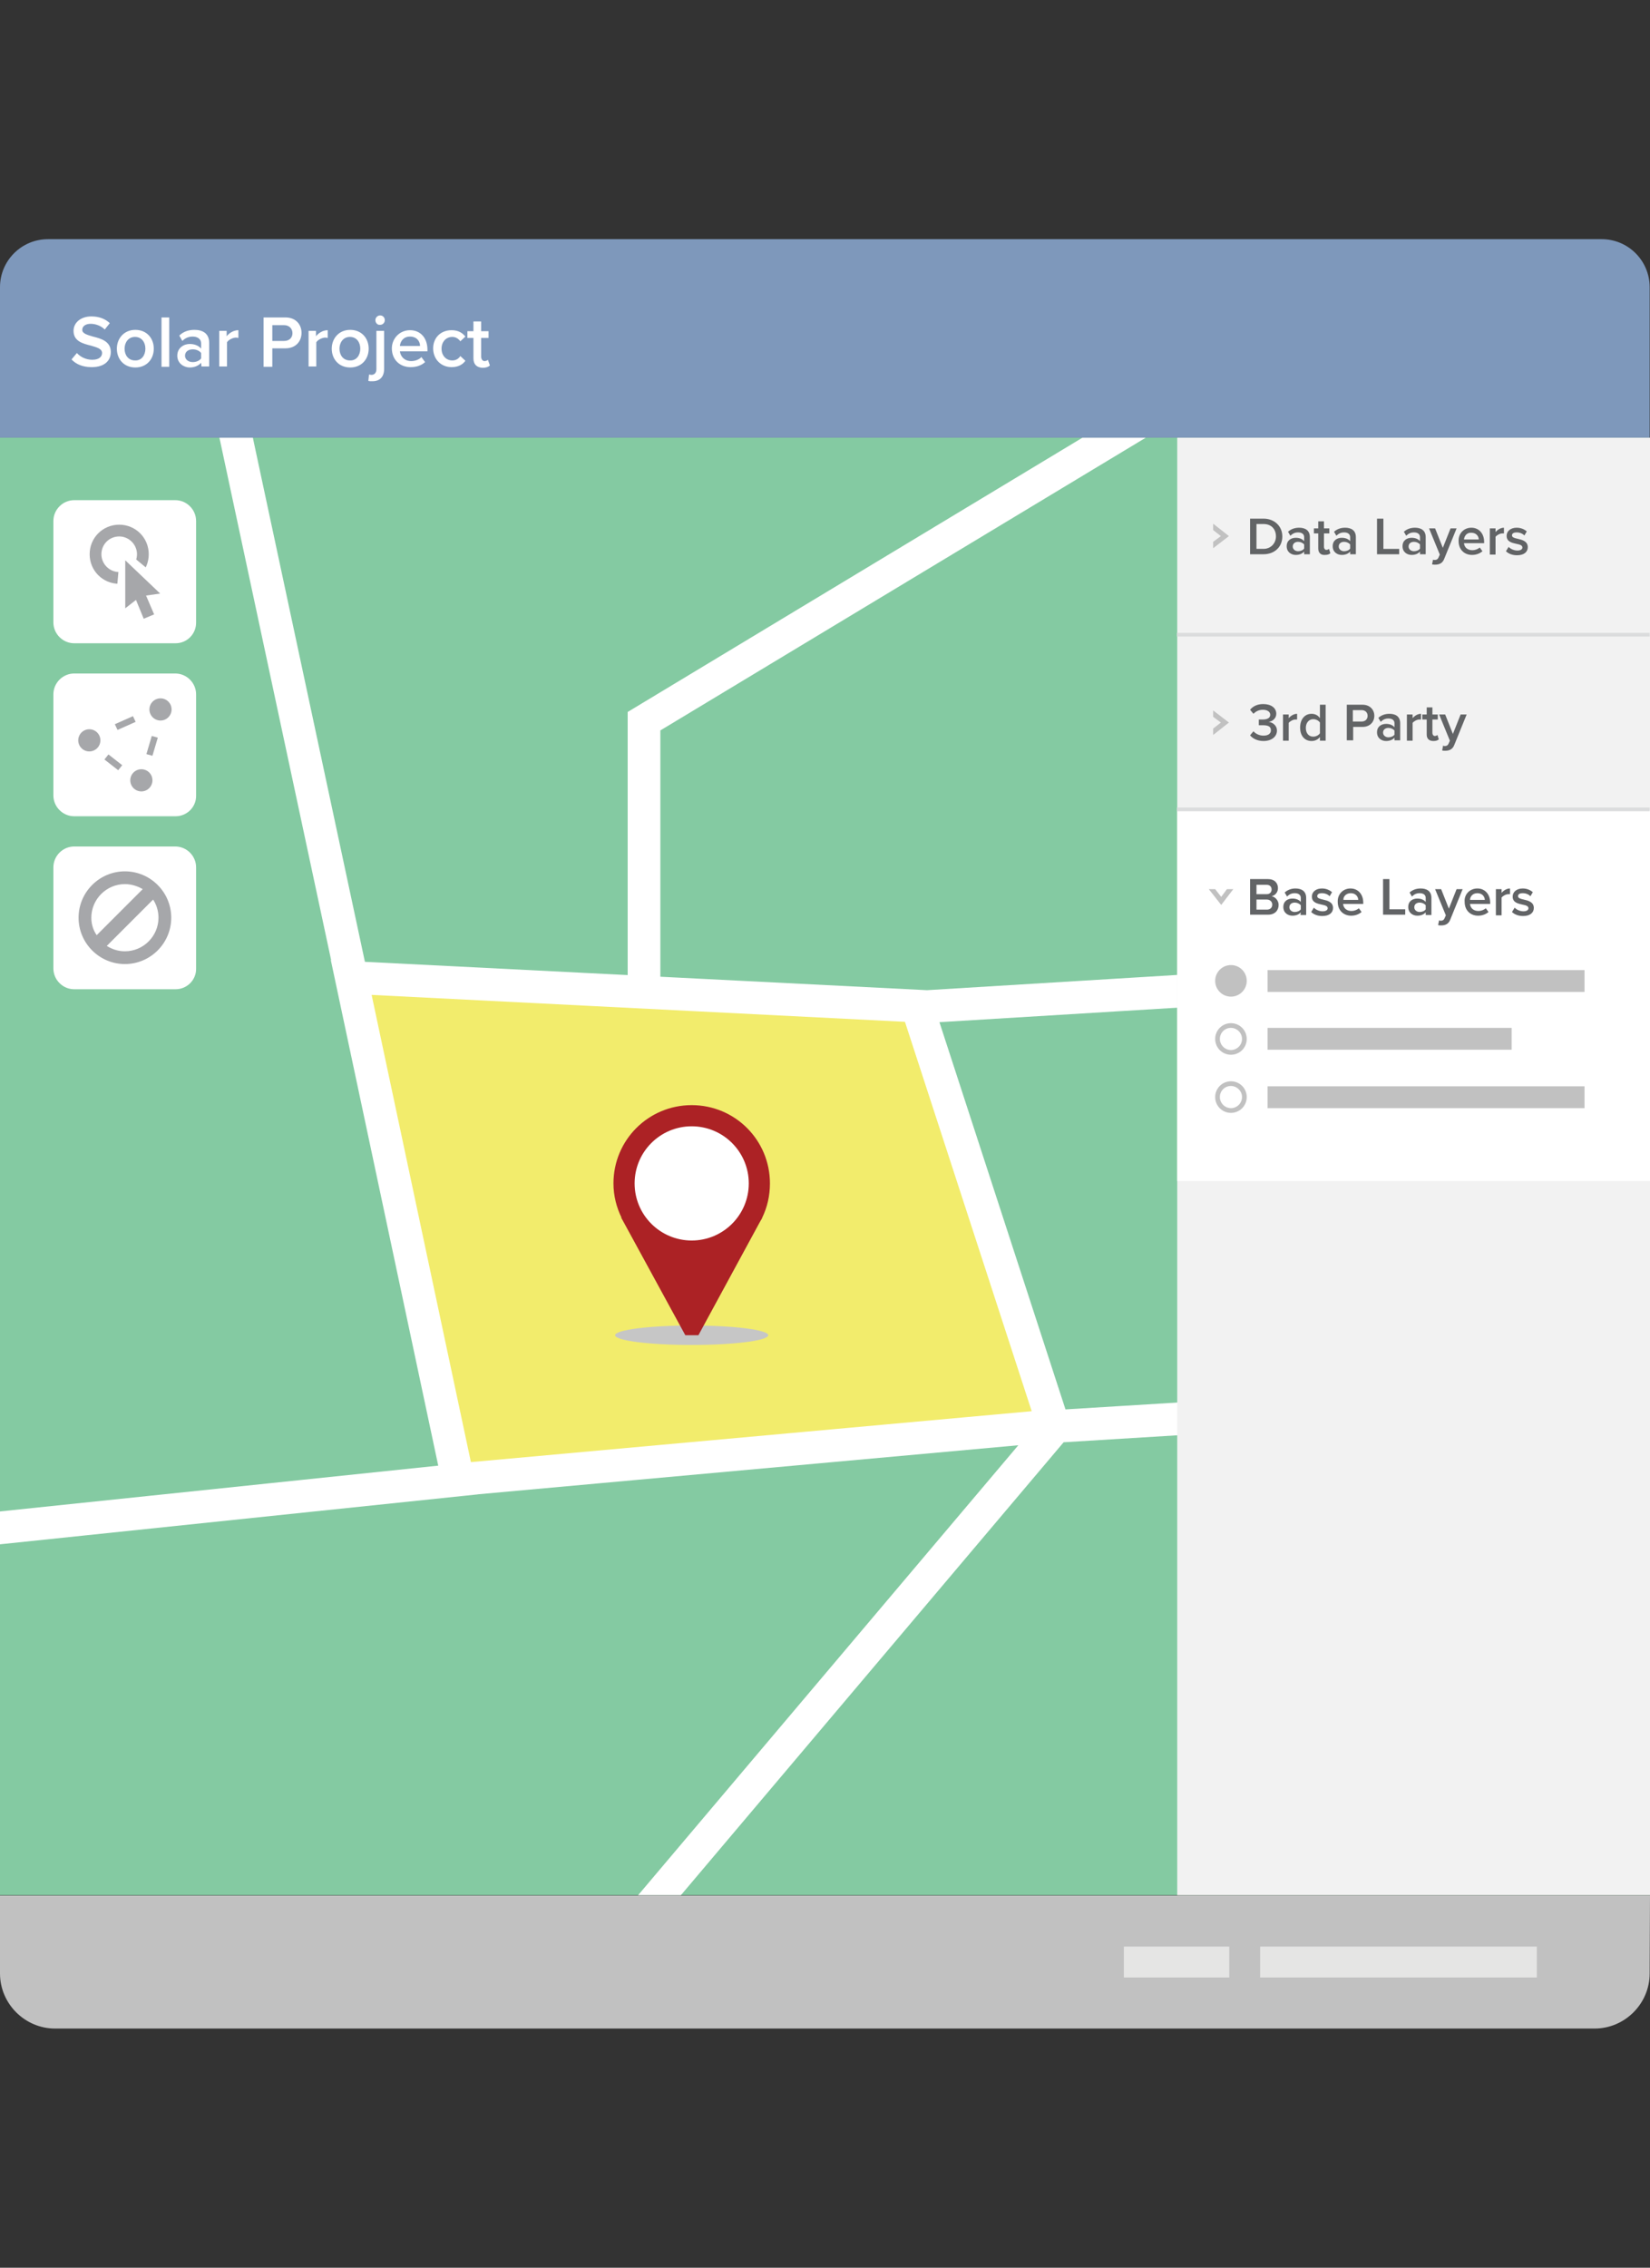 <?xml version="1.0" encoding="utf-8"?>
<!-- Generator: Adobe Illustrator 24.3.0, SVG Export Plug-In . SVG Version: 6.00 Build 0)  -->
<svg version="1.1" id="Layer_1" xmlns="http://www.w3.org/2000/svg" xmlns:xlink="http://www.w3.org/1999/xlink" x="0px" y="0px"
	 viewBox="0 0 491.4 675.1" style="enable-background:new 0 0 491.4 675.1;" xml:space="preserve">
<rect x="0" y="0" width="491.4" height="675.1" fill="#333333" stroke="none"/>
<style type="text/css">
	.st0{fill:#7E98BB;}
	.st1{fill:#84CAA2;}
	.st2{clip-path:url(#SVGID_2_);fill:#F2EC6C;}
	.st3{clip-path:url(#SVGID_4_);fill:none;stroke:#FFFFFF;stroke-width:9.733;}
	.st4{clip-path:url(#SVGID_6_);}
	.st5{fill:#C6C6C6;}
	.st6{fill:#AC2225;}
	.st7{fill:#FFFFFF;}
	.st8{clip-path:url(#SVGID_8_);}
	.st9{fill:#F2F2F2;}
	.st10{fill:#626466;}
	.st11{fill:#C1C1C1;}
	.st12{fill:#DBDCDD;}
	.st13{clip-path:url(#SVGID_10_);}
	.st14{fill:#A6A7AA;}
	.st15{fill:#E5E5E4;}
</style>
<path class="st0" d="M491.4,130.3H0V85.5c0-7.9,6.4-14.3,14.3-14.3H477c7.9,0,14.3,6.4,14.3,14.3v44.8H491.4z"/>
<path class="st1" d="M0,130.3h491.4v433.9H0V130.3z"/>
<g>
	<defs>
		<rect id="SVGID_1_" y="130.3" width="491.4" height="433.9"/>
	</defs>
	<clipPath id="SVGID_2_">
		<use xlink:href="#SVGID_1_"  style="overflow:visible;"/>
	</clipPath>
	<path class="st2" d="M104.7,291l31.8,152.3L314,423.9l-40.9-124.4L104.7,291L104.7,291z"/>
</g>
<g>
	<defs>
		<rect id="SVGID_3_" y="130.3" width="491.4" height="433.9"/>
	</defs>
	<clipPath id="SVGID_4_">
		<use xlink:href="#SVGID_3_"  style="overflow:visible;"/>
	</clipPath>
	<path class="st3" d="M273.1,299.5L314,425.1L103,674.7l-167.3-69.3l0.6-143.9l200.1-20.9L104.6,291L273.1,299.5L273.1,299.5z
		 M312.8,424.5l-176.3,16 M360,113.3L191.8,214.7v80 M104.7,291L64.1,101.2 M519.9,284.8l-244.6,14.9 M555.5,409.8L315,424.6"/>
</g>
<g>
	<defs>
		<rect id="SVGID_5_" y="130.3" width="491.4" height="433.9"/>
	</defs>
	<clipPath id="SVGID_6_">
		<use xlink:href="#SVGID_5_"  style="overflow:visible;"/>
	</clipPath>
	<g class="st4">
		<ellipse class="st5" cx="206" cy="397.5" rx="22.8" ry="2.9"/>
		<path class="st6" d="M227,362.5c1.5-3.1,2.3-6.5,2.3-10.2c0-12.9-10.4-23.3-23.3-23.3s-23.3,10.4-23.3,23.3
			c0,3.7,0.9,7.1,2.4,10.2H185l0.5,0.9l18.6,34.1h3.9l18.3-33.7c0.2-0.3,0.3-0.6,0.5-0.8L227,362.5L227,362.5z"/>
		<circle class="st7" cx="206" cy="352.3" r="17"/>
	</g>
</g>
<g>
	<g>
		<defs>
			<rect id="SVGID_7_" y="130.3" width="491.4" height="433.9"/>
		</defs>
		<clipPath id="SVGID_8_">
			<use xlink:href="#SVGID_7_"  style="overflow:visible;"/>
		</clipPath>
		<g class="st8">
			<path class="st9" d="M350.6,130.3h140.8v433.9H350.6V130.3z"/>
			<path class="st10" d="M376.3,154.4h-4V165h4c3.3,0,5.6-2.2,5.6-5.3S379.5,154.4,376.3,154.4z M376.3,163.4h-2.1V156h2.1
				c2.4,0,3.7,1.6,3.7,3.7C380,161.7,378.5,163.4,376.3,163.4z M386.9,157.1c-1.3,0-2.4,0.4-3.3,1.2l0.7,1.2c0.7-0.7,1.4-1,2.3-1
				c1.1,0,1.8,0.5,1.8,1.4v1.2c-0.6-0.7-1.5-1-2.5-1c-1.3,0-2.7,0.7-2.7,2.5s1.4,2.6,2.7,2.6c1,0,1.9-0.3,2.5-1v0.8h1.7v-5.1
				C390.1,157.8,388.6,157.1,386.9,157.1L386.9,157.1z M388.4,163.3c-0.3,0.5-1.1,0.8-1.8,0.8c-0.9,0-1.6-0.6-1.6-1.4
				c0-0.9,0.7-1.4,1.6-1.4c0.7,0,1.4,0.3,1.8,0.8V163.3L388.4,163.3z M392.6,163.3v-4.5h-1.3v-1.5h1.3v-2.1h1.7v2.1h1.6v1.5h-1.6v4
				c0,0.5,0.3,0.9,0.7,0.9c0.3,0,0.6-0.1,0.8-0.3l0.4,1.3c-0.3,0.3-0.8,0.5-1.6,0.5C393.3,165.3,392.6,164.5,392.6,163.3z
				 M400.6,157.1c-1.3,0-2.4,0.4-3.3,1.2l0.7,1.2c0.7-0.7,1.4-1,2.3-1c1.1,0,1.8,0.5,1.8,1.4v1.2c-0.6-0.7-1.5-1-2.5-1
				c-1.3,0-2.7,0.7-2.7,2.5s1.4,2.6,2.7,2.6c1,0,1.9-0.3,2.5-1v0.8h1.7v-5.1C403.8,157.8,402.3,157.1,400.6,157.1L400.6,157.1z
				 M402.1,163.3c-0.3,0.5-1.1,0.8-1.8,0.8c-0.9,0-1.6-0.6-1.6-1.4c0-0.9,0.7-1.4,1.6-1.4c0.7,0,1.4,0.3,1.8,0.8V163.3L402.1,163.3z
				 M410.1,154.4h1.9v9h4.7v1.6h-6.6V154.4z M421.4,157.1c-1.3,0-2.4,0.4-3.3,1.2l0.7,1.2c0.7-0.7,1.4-1,2.3-1
				c1.1,0,1.8,0.5,1.8,1.4v1.2c-0.6-0.7-1.5-1-2.5-1c-1.3,0-2.7,0.7-2.7,2.5s1.4,2.6,2.7,2.6c1,0,1.9-0.3,2.5-1v0.8h1.7v-5.1
				C424.6,157.8,423.1,157.1,421.4,157.1L421.4,157.1z M422.9,163.3c-0.3,0.5-1.1,0.8-1.8,0.8c-0.9,0-1.6-0.6-1.6-1.4
				c0-0.9,0.7-1.4,1.6-1.4c0.7,0,1.4,0.3,1.8,0.8V163.3L422.9,163.3z M427.3,166.7c0.5,0,0.9-0.2,1.1-0.7l0.4-0.9l-3.2-7.8h1.8
				l2.3,5.8l2.3-5.8h1.8l-3.7,9.1c-0.5,1.3-1.5,1.7-2.7,1.7c-0.2,0-0.7,0-0.9-0.1l0.3-1.5C426.7,166.7,427,166.7,427.3,166.7
				L427.3,166.7z M442,161.3c0-2.4-1.5-4.2-3.8-4.2s-3.9,1.8-3.8,4c0,2.5,1.7,4.1,4,4.1c1.2,0,2.3-0.4,3.1-1.1l-0.8-1.1
				c-0.6,0.5-1.4,0.8-2.2,0.8c-1.5,0-2.4-0.9-2.5-2.1h6L442,161.3L442,161.3z M436,160.6c0.1-1,0.8-2.1,2.2-2c1.5,0,2.2,1.1,2.2,2
				H436z M443.7,157.3h1.7v1.1c0.6-0.7,1.5-1.3,2.5-1.3v1.7h-0.5c-0.7,0-1.6,0.5-2,1v5.3h-1.7V157.3z M449.3,162.8
				c0.5,0.6,1.6,1.1,2.6,1.1s1.5-0.4,1.5-0.9c0-0.7-0.8-0.9-1.8-1.1c-1.3-0.3-2.9-0.6-2.9-2.4c0-1.3,1.1-2.4,3-2.4
				c1.3,0,2.3,0.5,3,1.1l-0.7,1.2c-0.5-0.5-1.3-0.9-2.3-0.9c-0.9,0-1.4,0.3-1.4,0.9c0,0.6,0.8,0.8,1.7,1c1.3,0.3,3,0.7,3,2.5
				c0,1.4-1.1,2.4-3.2,2.4c-1.3,0-2.5-0.4-3.3-1.2L449.3,162.8L449.3,162.8z M373.3,217.7c0.7,0.8,1.8,1.3,3,1.3
				c1.4,0,2.2-0.6,2.2-1.6c0-1.1-0.8-1.5-2.4-1.5h-1.2v-1.7h1.2c1.2,0,2.2-0.4,2.2-1.4s-1-1.5-2.2-1.5c-1.1,0-2,0.4-2.8,1.2l-1-1.2
				c0.8-1,2.1-1.7,3.9-1.7c2.3,0,3.9,1.1,3.9,2.9c0,1.4-1.2,2.3-2.3,2.4c1,0.1,2.5,0.9,2.5,2.6c0,1.8-1.6,3.1-4,3.1
				c-1.9,0-3.3-0.8-4-1.7L373.3,217.7L373.3,217.7z M382.1,212.7h1.7v1.1c0.6-0.7,1.5-1.3,2.5-1.3v1.7h-0.5c-0.7,0-1.6,0.5-2,1v5.3
				h-1.7V212.7z M393.1,209.8v4c-0.6-0.9-1.5-1.3-2.5-1.3c-2,0-3.4,1.6-3.4,4.1s1.4,4,3.4,4c1,0,1.9-0.4,2.5-1.2v1.1h1.7v-10.7
				L393.1,209.8L393.1,209.8z M393.1,218.3c-0.4,0.6-1.2,1-2,1c-1.4,0-2.2-1.1-2.2-2.6s0.9-2.6,2.2-2.6c0.8,0,1.6,0.4,2,1V218.3
				L393.1,218.3z M405.8,209.8h-4.7v10.6h1.9v-4h2.8c2.2,0,3.5-1.5,3.5-3.3S408,209.8,405.8,209.8L405.8,209.8z M405.5,214.8h-2.6
				v-3.4h2.6c1.1,0,1.8,0.7,1.8,1.7S406.6,214.8,405.5,214.8z M413.8,212.5c-1.3,0-2.4,0.4-3.3,1.2l0.7,1.2c0.7-0.7,1.4-1,2.3-1
				c1.1,0,1.8,0.5,1.8,1.4v1.2c-0.6-0.7-1.5-1-2.5-1c-1.3,0-2.7,0.7-2.7,2.5s1.4,2.6,2.7,2.6c1,0,1.9-0.3,2.5-1v0.8h1.7v-5.1
				C417,213.2,415.5,212.5,413.8,212.5L413.8,212.5z M415.3,218.7c-0.3,0.5-1.1,0.8-1.8,0.8c-0.9,0-1.6-0.6-1.6-1.4
				c0-0.9,0.7-1.4,1.6-1.4c0.7,0,1.4,0.3,1.8,0.8V218.7L415.3,218.7z M419,212.7h1.7v1.1c0.6-0.7,1.5-1.3,2.5-1.3v1.7h-0.5
				c-0.7,0-1.6,0.5-2,1v5.3H419L419,212.7L419,212.7z M424.9,218.7v-4.5h-1.3v-1.5h1.3v-2.1h1.7v2.1h1.6v1.5h-1.6v4
				c0,0.5,0.3,0.9,0.7,0.9c0.3,0,0.6-0.1,0.8-0.3l0.4,1.3c-0.3,0.3-0.8,0.5-1.6,0.5C425.6,220.6,424.9,219.9,424.9,218.7z
				 M430.3,222.1c0.5,0,0.9-0.2,1.1-0.7l0.4-0.9l-3.2-7.8h1.8l2.3,5.8l2.3-5.8h1.8l-3.7,9.1c-0.5,1.3-1.5,1.7-2.7,1.7
				c-0.2,0-0.7,0-0.9-0.1l0.3-1.5C429.8,222,430,222.1,430.3,222.1L430.3,222.1z"/>
			<path class="st7" d="M350.6,241.1h140.8v110.5H350.6V241.1z"/>
			<path class="st10" d="M372.3,261.7h5.3c2,0,3,1.2,3,2.7c0,1.3-0.9,2.2-1.9,2.4c1.1,0.2,2.1,1.3,2.1,2.6c0,1.6-1.1,2.9-3.1,2.9
				h-5.4V261.7z M377.2,266.2c1,0,1.5-0.6,1.5-1.4s-0.5-1.4-1.5-1.4h-3v2.8H377.2z M377.3,270.8c1,0,1.6-0.6,1.6-1.5
				c0-0.8-0.6-1.5-1.6-1.5h-3.1v3H377.3z M387.4,271.6c-0.6,0.7-1.5,1-2.5,1c-1.3,0-2.7-0.8-2.7-2.6s1.4-2.5,2.7-2.5
				c1,0,1.9,0.3,2.5,1v-1.2c0-0.9-0.7-1.4-1.8-1.4c-0.9,0-1.6,0.3-2.3,1l-0.7-1.2c0.9-0.8,2-1.2,3.2-1.2c1.7,0,3.2,0.7,3.2,2.8v5.1
				h-1.7L387.4,271.6L387.4,271.6z M387.4,269.5c-0.4-0.5-1.1-0.8-1.8-0.8c-0.9,0-1.6,0.5-1.6,1.4c0,0.8,0.7,1.4,1.6,1.4
				c0.7,0,1.5-0.3,1.8-0.8V269.5z M391.3,270.2c0.5,0.6,1.6,1.1,2.6,1.1s1.5-0.4,1.5-0.9c0-0.7-0.8-0.9-1.8-1.1
				c-1.3-0.3-2.9-0.6-2.9-2.4c0-1.3,1.1-2.4,3-2.4c1.3,0,2.3,0.5,3,1.1l-0.7,1.2c-0.5-0.5-1.3-0.9-2.3-0.9c-0.9,0-1.4,0.3-1.4,0.9
				s0.8,0.8,1.7,1c1.3,0.3,3,0.7,3,2.5c0,1.4-1.1,2.4-3.2,2.4c-1.3,0-2.5-0.4-3.3-1.2L391.3,270.2L391.3,270.2z M402.2,264.5
				c2.3,0,3.8,1.8,3.8,4.2v0.4h-6c0.1,1.2,1,2.1,2.5,2.1c0.8,0,1.6-0.3,2.2-0.8l0.8,1.1c-0.8,0.7-1.9,1.1-3.1,1.1
				c-2.3,0-4-1.6-4-4.1C398.3,266.3,399.9,264.5,402.2,264.5L402.2,264.5z M400.1,267.9h4.4c0-0.9-0.7-2-2.2-2S400,267,400.1,267.9
				L400.1,267.9z M411.9,261.7h1.9v9h4.7v1.6h-6.6V261.7z M424.6,271.6c-0.6,0.7-1.5,1-2.5,1c-1.3,0-2.7-0.8-2.7-2.6
				s1.4-2.5,2.7-2.5c1,0,1.9,0.3,2.5,1v-1.2c0-0.9-0.7-1.4-1.8-1.4c-0.9,0-1.6,0.3-2.3,1l-0.7-1.2c0.9-0.8,2-1.2,3.3-1.2
				c1.7,0,3.2,0.7,3.2,2.8v5.1h-1.7V271.6L424.6,271.6z M424.6,269.5c-0.4-0.5-1.1-0.8-1.8-0.8c-0.9,0-1.6,0.5-1.6,1.4
				c0,0.8,0.7,1.4,1.6,1.4c0.7,0,1.5-0.3,1.8-0.8V269.5z M429.1,274.1c0.5,0,0.9-0.2,1.1-0.7l0.4-0.9l-3.2-7.8h1.8l2.3,5.8l2.3-5.8
				h1.8l-3.7,9.1c-0.5,1.3-1.5,1.7-2.7,1.7c-0.2,0-0.7,0-0.9-0.1l0.3-1.5C428.5,274,428.8,274.1,429.1,274.1L429.1,274.1z
				 M440,264.5c2.3,0,3.8,1.8,3.8,4.2v0.4h-6c0.1,1.2,1,2.1,2.5,2.1c0.8,0,1.6-0.3,2.2-0.8l0.8,1.1c-0.8,0.7-1.9,1.1-3.1,1.1
				c-2.3,0-4-1.6-4-4.1C436,266.3,437.7,264.5,440,264.5L440,264.5z M437.8,267.9h4.4c0-0.9-0.7-2-2.2-2S437.8,267,437.8,267.9
				L437.8,267.9z M445.5,264.7h1.7v1.1c0.6-0.7,1.5-1.3,2.5-1.3v1.7h-0.5c-0.7,0-1.6,0.5-2,1v5.3h-1.7V264.7L445.5,264.7z
				 M451.1,270.2c0.5,0.6,1.6,1.1,2.6,1.1s1.5-0.4,1.5-0.9c0-0.7-0.8-0.9-1.8-1.1c-1.3-0.3-2.9-0.6-2.9-2.4c0-1.3,1.1-2.4,3-2.4
				c1.3,0,2.3,0.5,3,1.1l-0.7,1.2c-0.5-0.5-1.3-0.9-2.3-0.9c-0.9,0-1.4,0.3-1.4,0.9s0.8,0.8,1.7,1c1.3,0.3,3,0.7,3,2.5
				c0,1.4-1.1,2.4-3.2,2.4c-1.3,0-2.5-0.4-3.3-1.2L451.1,270.2L451.1,270.2z"/>
			<path class="st11" d="M471.9,295.3h-94.4v-6.5h94.4V295.3z"/>
			<path class="st12" d="M491.3,189.5H350.5v-1.1h140.8V189.5z M491.3,241.5H350.5v-1.1h140.8V241.5z"/>
			<path class="st11" d="M450.2,312.5h-72.7V306h72.7V312.5z M471.9,329.9h-94.4v-6.5h94.4V329.9z"/>
			<circle class="st11" cx="366.6" cy="292" r="4.7"/>
			<path class="st7" d="M366.6,313.3c-2.2,0-4-1.8-4-4s1.8-4,4-4s4,1.8,4,4S368.8,313.3,366.6,313.3z"/>
			<path class="st11" d="M366.6,306c1.8,0,3.3,1.5,3.3,3.3s-1.5,3.3-3.3,3.3s-3.3-1.5-3.3-3.3S364.7,306,366.6,306 M366.6,304.6
				c-2.6,0-4.7,2.1-4.7,4.7s2.1,4.7,4.7,4.7s4.7-2.1,4.7-4.7S369.2,304.6,366.6,304.6z"/>
			<path class="st7" d="M366.6,330.6c-2.2,0-4-1.8-4-4s1.8-4,4-4s4,1.8,4,4S368.8,330.6,366.6,330.6z"/>
			<path class="st11" d="M366.6,323.3c1.8,0,3.3,1.5,3.3,3.3s-1.5,3.3-3.3,3.3s-3.3-1.5-3.3-3.3S364.7,323.3,366.6,323.3
				 M366.6,321.9c-2.6,0-4.7,2.1-4.7,4.7s2.1,4.7,4.7,4.7s4.7-2.1,4.7-4.7S369.2,321.9,366.6,321.9z M366,159.6l-4.7-3.7v1.9
				l2.3,1.8l-2.3,1.7v1.9L366,159.6L366,159.6z M366,215.1l-4.7-3.6v1.9l2.3,1.7l-2.3,1.8v1.9L366,215.1L366,215.1z M363.7,269.4
				l3.6-4.7h-1.9l-1.7,2.3l-1.8-2.3H360L363.7,269.4z"/>
		</g>
	</g>
</g>
<g>
	<g>
		<defs>
			<rect id="SVGID_9_" y="130.3" width="491.4" height="433.9"/>
		</defs>
		<clipPath id="SVGID_10_">
			<use xlink:href="#SVGID_9_"  style="overflow:visible;"/>
		</clipPath>
		<g class="st13">
			<path class="st7" d="M52.3,191.5H22.1c-3.4,0-6.2-2.8-6.2-6.2v-30.2c0-3.4,2.8-6.2,6.2-6.2h30.1c3.4,0,6.2,2.8,6.2,6.2v30.1
				C58.5,188.7,55.7,191.5,52.3,191.5L52.3,191.5z M52.3,243H22.1c-3.4,0-6.2-2.8-6.2-6.2v-30.1c0-3.4,2.8-6.2,6.2-6.2h30.1
				c3.4,0,6.2,2.8,6.2,6.2v30.1C58.5,240.2,55.7,243,52.3,243z"/>
			<path class="st14" d="M35.5,159.7c2.9,0,5.3,2.4,5.3,5.3s-2.4,5.3-5.3,5.3s-5.3-2.4-5.3-5.3C30.2,162,32.6,159.7,35.5,159.7
				 M35.5,156.2c-4.9,0-8.8,3.9-8.8,8.8s3.9,8.8,8.8,8.8s8.8-3.9,8.8-8.8S40.4,156.2,35.5,156.2z"/>
			<path class="st7" d="M37.2,165.5l2.2,0.1l5.2,4.3l-1.9,3.4l-3.9,1.6l-3.9-0.5l0.5-5.6C35.4,168.8,37.2,165.5,37.2,165.5z"/>
			<path class="st14" d="M40.5,178.6l2.3,5.6l3.1-1.3l-2.4-5.6l4.2-0.6l-10.4-9.9v14.3C37.3,181.1,40.5,178.6,40.5,178.6z"/>
			<circle class="st14" cx="42.1" cy="232.3" r="3.3"/>
			<circle class="st14" cx="47.8" cy="211.2" r="3.3"/>
			<circle class="st14" cx="26.6" cy="220.4" r="3.3"/>
			<path class="st14" d="M34.2,215.6l5.4-2.4l0.8,1.7l-5.4,2.4L34.2,215.6z M31.1,226.1l1.2-1.5l4.1,3.2l-1.2,1.5
				C35.2,229.3,31.1,226.1,31.1,226.1z M43.6,224.5l1.6-5.4l1.8,0.5l-1.6,5.4L43.6,224.5z"/>
			<path class="st7" d="M52.3,294.5H22.1c-3.4,0-6.2-2.8-6.2-6.2v-30.1c0-3.4,2.8-6.2,6.2-6.2h30.1c3.4,0,6.2,2.8,6.2,6.2v30.1
				C58.5,291.7,55.7,294.5,52.3,294.5z"/>
			<path class="st14" d="M37.2,259.4c-7.6,0-13.8,6.2-13.8,13.8S29.6,287,37.2,287S51,280.8,51,273.2S44.8,259.4,37.2,259.4
				L37.2,259.4z M27.2,273.2c0-5.5,4.5-10,10-10c1.9,0,3.8,0.6,5.3,1.5l-13.7,13.7C27.8,277,27.2,275.2,27.2,273.2z M37.2,283.2
				c-2,0-3.8-0.6-5.4-1.6l13.8-13.8c1,1.5,1.6,3.4,1.6,5.4C47.2,278.7,42.7,283.2,37.2,283.2z"/>
		</g>
	</g>
</g>
<g>
	<path class="st11" d="M491.3,587.5c0,9-7.4,16.4-16.4,16.4H16.4c-9,0-16.4-7.4-16.4-16.4v-23.2h491.4L491.3,587.5z"/>
	<path class="st15" d="M375.3,579.5h82.4v9.2h-82.4V579.5z M334.7,579.5h31.4v9.2h-31.4V579.5z"/>
</g>
<g>
	<path class="st7" d="M22.9,105.1c1,1.1,2.6,2,4.6,2c2.1,0,2.9-1,2.9-2c0-1.3-1.6-1.7-3.3-2.2c-2.4-0.6-5.2-1.3-5.2-4.4
		c0-2.4,2.1-4.3,5.3-4.3c2.3,0,4.1,0.7,5.5,2l-1.5,1.9c-1.1-1.1-2.7-1.7-4.2-1.7s-2.5,0.7-2.5,1.8s1.5,1.5,3.2,2
		c2.4,0.6,5.3,1.4,5.3,4.6c0,2.4-1.7,4.5-5.7,4.5c-2.7,0-4.7-0.9-6-2.3L22.9,105.1z M34.8,103.8c0-3,2.1-5.6,5.5-5.6
		s5.5,2.5,5.5,5.6s-2.1,5.6-5.5,5.6S34.8,106.9,34.8,103.8z M43.3,103.8c0-1.9-1.1-3.5-3.1-3.5s-3.1,1.7-3.1,3.5
		c0,1.9,1.1,3.5,3.1,3.5C42.2,107.4,43.3,105.7,43.3,103.8z M48.1,94.5h2.3v14.7h-2.3V94.5z M59.9,108c-0.8,0.9-2,1.4-3.4,1.4
		c-1.7,0-3.7-1.2-3.7-3.5c0-2.4,2-3.5,3.7-3.5c1.4,0,2.7,0.5,3.4,1.4v-1.6c0-1.2-1-2-2.5-2c-1.2,0-2.2,0.4-3.1,1.3l-0.9-1.6
		c1.2-1.2,2.8-1.7,4.5-1.7c2.4,0,4.4,1,4.4,3.9v7H60L59.9,108L59.9,108z M59.9,105.1c-0.5-0.7-1.5-1.1-2.5-1.1
		c-1.3,0-2.3,0.7-2.3,1.9c0,1.1,1,1.9,2.3,1.9c1,0,2-0.4,2.5-1.1C59.9,106.7,59.9,105.1,59.9,105.1z M65.2,98.5h2.3v1.6
		c0.8-1,2.1-1.8,3.5-1.8v2.3c-0.2,0-0.4-0.1-0.7-0.1c-1,0-2.3,0.7-2.7,1.4v7.2h-2.3V98.5H65.2z M78.5,94.5H85c3.1,0,4.8,2.1,4.8,4.6
		s-1.7,4.6-4.8,4.6h-3.9v5.5h-2.6V94.5z M84.6,96.8h-3.5v4.7h3.5c1.5,0,2.5-0.9,2.5-2.3S86.1,96.8,84.6,96.8z M91.8,98.5h2.3v1.6
		c0.8-1,2.1-1.8,3.5-1.8v2.3c-0.2,0-0.4-0.1-0.7-0.1c-1,0-2.3,0.7-2.7,1.4v7.2h-2.3V98.5H91.8z M98.8,103.8c0-3,2.1-5.6,5.5-5.6
		s5.5,2.5,5.5,5.6s-2.1,5.6-5.5,5.6S98.8,106.9,98.8,103.8z M107.3,103.8c0-1.9-1.1-3.5-3.1-3.5s-3.1,1.7-3.1,3.5
		c0,1.9,1.1,3.5,3.1,3.5C106.2,107.4,107.3,105.7,107.3,103.8z M114.4,109.8c0,2.3-1.2,3.7-3.5,3.7c-0.5,0-0.9,0-1.2-0.1l0.2-1.9
		c0.2,0,0.5,0.1,0.7,0.1c0.8,0,1.5-0.5,1.5-1.7V98.5h2.3V109.8z M111.8,95.3c0-0.8,0.7-1.4,1.4-1.4c0.8,0,1.4,0.6,1.4,1.4
		s-0.6,1.4-1.4,1.4C112.4,96.8,111.8,96.1,111.8,95.3z M122.1,98.3c3.2,0,5.2,2.4,5.2,5.8v0.5h-8.2c0.2,1.6,1.4,2.9,3.4,2.9
		c1,0,2.3-0.4,3-1.2l1.1,1.5c-1.1,1-2.6,1.5-4.3,1.5c-3.2,0-5.6-2.2-5.6-5.6C116.7,100.8,119,98.3,122.1,98.3z M119.1,103h6
		c0-1.3-0.9-2.8-3-2.8C120.1,100.2,119.2,101.7,119.1,103z M134.5,98.3c2.1,0,3.3,0.9,4.1,1.9l-1.5,1.4c-0.6-0.8-1.4-1.3-2.4-1.3
		c-1.9,0-3.2,1.5-3.2,3.5s1.3,3.5,3.2,3.5c1,0,1.8-0.4,2.4-1.3l1.5,1.4c-0.7,1-2,1.9-4.1,1.9c-3.2,0-5.5-2.4-5.5-5.6
		C129,100.6,131.2,98.3,134.5,98.3z M141,106.7v-6.1h-1.8v-2h1.8v-2.9h2.3v2.9h2.2v2h-2.2v5.6c0,0.7,0.4,1.3,1,1.3
		c0.4,0,0.9-0.2,1-0.4l0.6,1.7c-0.4,0.4-1.1,0.7-2.2,0.7C142,109.4,141,108.5,141,106.7L141,106.7z"/>
</g>
</svg>
